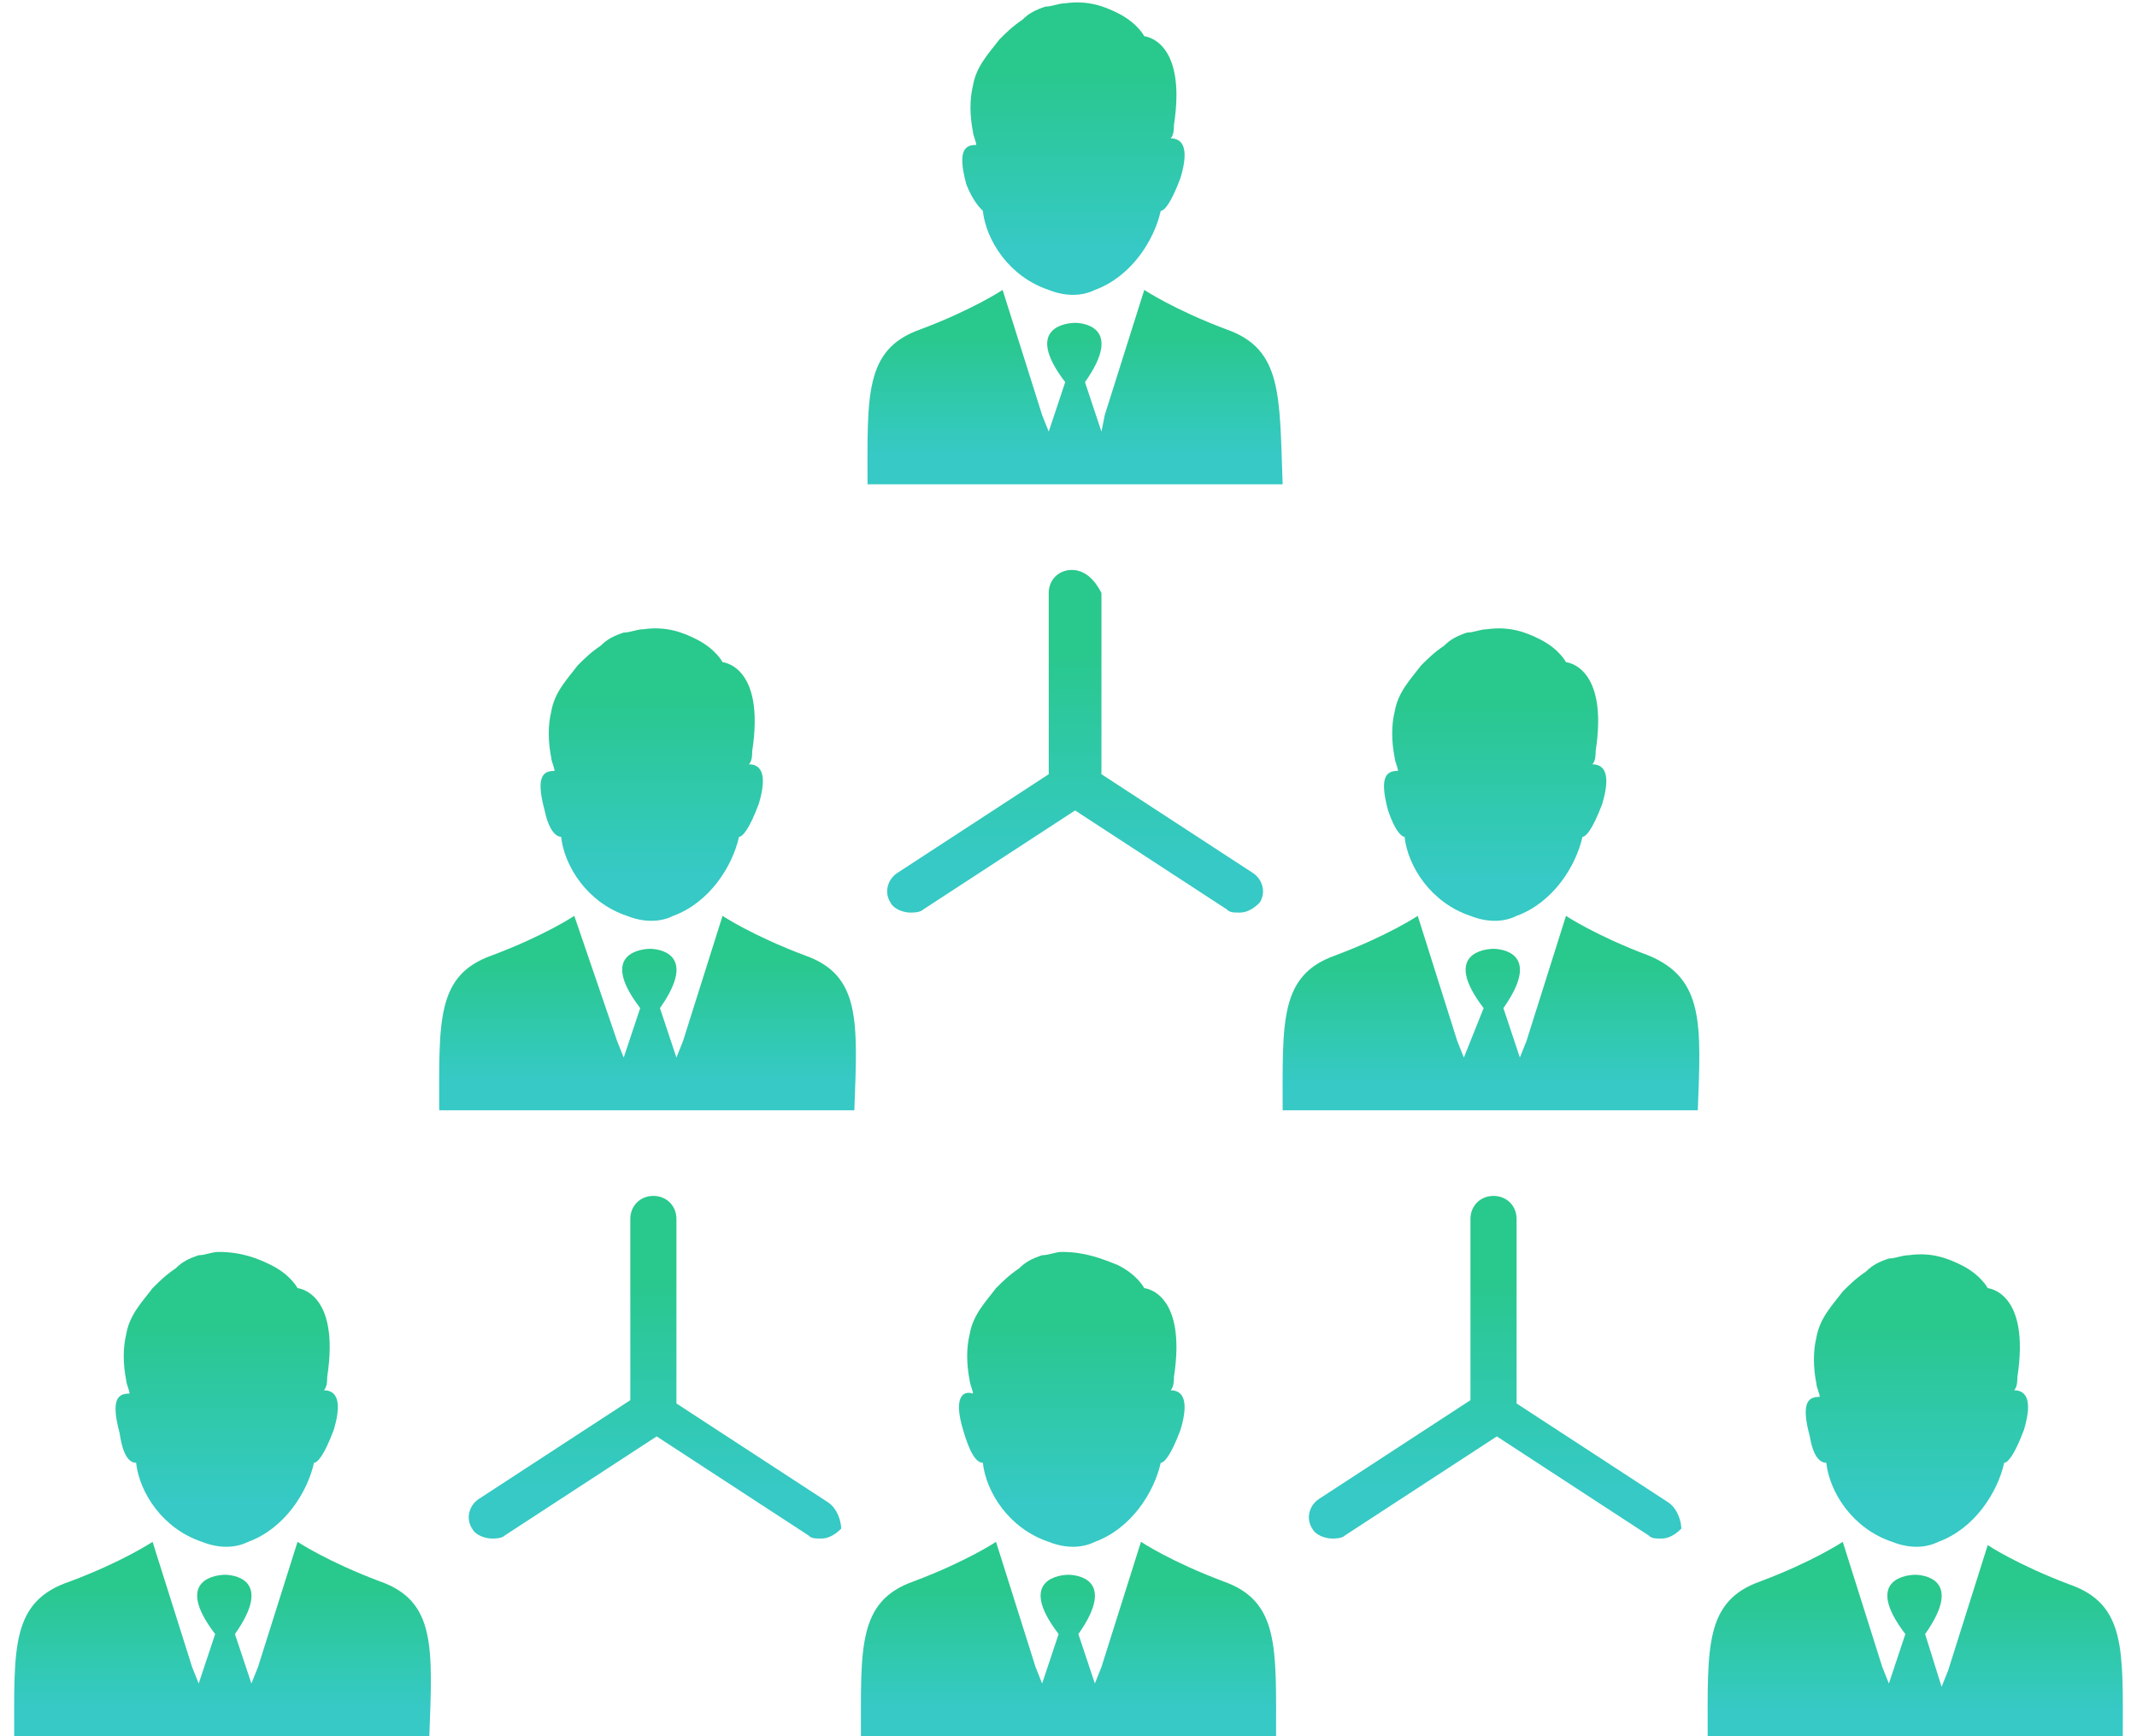 <?xml version="1.0" encoding="utf-8"?>
<!-- Generator: Adobe Illustrator 21.1.0, SVG Export Plug-In . SVG Version: 6.00 Build 0)  -->
<svg version="1.1" id="Слой_1" xmlns="http://www.w3.org/2000/svg" xmlns:xlink="http://www.w3.org/1999/xlink" x="0px" y="0px"
	 viewBox="0 0 64 52.7" style="enable-background:new 0 0 64 52.7;" xml:space="preserve" width="64px" height="52px">
<style type="text/css">
	.st0{fill:url(#SVGID_1_);}
	.st1{fill:url(#SVGID_2_);}
	.st2{fill:url(#SVGID_3_);}
	.st3{fill:url(#SVGID_4_);}
	.st4{fill:url(#SVGID_5_);}
	.st5{fill:url(#SVGID_6_);}
	.st6{fill:url(#SVGID_7_);}
	.st7{fill:url(#SVGID_8_);}
	.st8{fill:url(#SVGID_9_);}
	.st9{fill:url(#SVGID_10_);}
	.st10{fill:url(#SVGID_11_);}
	.st11{fill:url(#SVGID_12_);}
	.st12{fill:url(#SVGID_13_);}
	.st13{fill:url(#SVGID_14_);}
	.st14{fill:url(#SVGID_15_);}
</style>
<g>

		<linearGradient id="SVGID_1_" gradientUnits="userSpaceOnUse" x1="15.08" y1="43.082" x2="15.08" y2="43.697" gradientTransform="matrix(11.269 0 0 -10.492 -137.842 478.168)">
		<stop  offset="0" style="stop-color:#36C9C5"/>
		<stop  offset="1" style="stop-color:#29C88C"/>
	</linearGradient>
	<path class="st0" d="M32.1,17.3c-0.4,0-0.7,0.3-0.7,0.7v5.5l-4.6,3c-0.3,0.2-0.4,0.6-0.2,0.9c0.1,0.2,0.4,0.3,0.6,0.3
		c0.1,0,0.3,0,0.4-0.1l4.6-3l4.6,3c0.1,0.1,0.2,0.1,0.4,0.1c0.2,0,0.4-0.1,0.6-0.3c0.2-0.3,0.1-0.7-0.2-0.9l-4.6-3V18
		C32.8,17.6,32.5,17.3,32.1,17.3z"/>

		<linearGradient id="SVGID_2_" gradientUnits="userSpaceOnUse" x1="15.08" y1="43.082" x2="15.08" y2="43.697" gradientTransform="matrix(11.269 0 0 -10.492 -125.107 497.184)">
		<stop  offset="0" style="stop-color:#36C9C5"/>
		<stop  offset="1" style="stop-color:#29C88C"/>
	</linearGradient>
	<path class="st1" d="M50.2,45.6l-4.6-3V37c0-0.4-0.3-0.7-0.7-0.7s-0.7,0.3-0.7,0.7v5.5l-4.6,3c-0.3,0.2-0.4,0.6-0.2,0.9
		c0.1,0.2,0.4,0.3,0.6,0.3c0.1,0,0.3,0,0.4-0.1l4.6-3l4.6,3c0.1,0.1,0.2,0.1,0.4,0.1c0.2,0,0.4-0.1,0.6-0.3
		C50.6,46.2,50.5,45.8,50.2,45.6z"/>

		<linearGradient id="SVGID_3_" gradientUnits="userSpaceOnUse" x1="15.08" y1="43.082" x2="15.08" y2="43.697" gradientTransform="matrix(11.269 0 0 -10.492 -150.576 497.184)">
		<stop  offset="0" style="stop-color:#36C9C5"/>
		<stop  offset="1" style="stop-color:#29C88C"/>
	</linearGradient>
	<path class="st2" d="M24.7,45.6l-4.6-3V37c0-0.4-0.3-0.7-0.7-0.7c-0.4,0-0.7,0.3-0.7,0.7v5.5l-4.6,3c-0.3,0.2-0.4,0.6-0.2,0.9
		c0.1,0.2,0.4,0.3,0.6,0.3c0.1,0,0.3,0,0.4-0.1l4.6-3l4.6,3c0.1,0.1,0.2,0.1,0.4,0.1c0.2,0,0.4-0.1,0.6-0.3
		C25.1,46.2,25,45.8,24.7,45.6z"/>

		<linearGradient id="SVGID_4_" gradientUnits="userSpaceOnUse" x1="15.242" y1="43.901" x2="15.242" y2="44.517" gradientTransform="matrix(12.721 0 0 -5.888 -161.81 272.235)">
		<stop  offset="0" style="stop-color:#36C9C5"/>
		<stop  offset="1" style="stop-color:#29C88C"/>
	</linearGradient>
	<path class="st3" d="M36.8,10c-1.6-0.6-2.5-1.2-2.5-1.2l-1.2,3.8L33,13.1l-0.5-1.5c1.2-1.7-0.1-1.8-0.3-1.8c-0.2,0-1.6,0.1-0.3,1.8
		l-0.5,1.5l-0.2-0.5l-1.2-3.8c0,0-0.9,0.6-2.5,1.2c-1.7,0.6-1.6,2-1.6,4.7h6h0.3h6.3C38.4,12,38.5,10.6,36.8,10z"/>

		<linearGradient id="SVGID_5_" gradientUnits="userSpaceOnUse" x1="14.107" y1="43.268" x2="14.107" y2="43.884" gradientTransform="matrix(6.687 0 0 -8.905 -62.25 392.819)">
		<stop  offset="0" style="stop-color:#36C9C5"/>
		<stop  offset="1" style="stop-color:#29C88C"/>
	</linearGradient>
	<path class="st4" d="M29.4,6.4c0.1,0.9,0.8,2,2,2.4c0.5,0.2,1,0.2,1.4,0c1.1-0.4,1.8-1.5,2-2.4c0.1,0,0.3-0.2,0.6-1
		c0.3-1,0-1.2-0.3-1.2c0.1-0.1,0.1-0.3,0.1-0.4c0.4-2.6-0.9-2.7-0.9-2.7s-0.2-0.4-0.8-0.7c-0.4-0.2-0.9-0.4-1.6-0.3
		c-0.2,0-0.4,0.1-0.6,0.1c-0.3,0.1-0.5,0.2-0.7,0.4c-0.3,0.2-0.5,0.4-0.7,0.6c-0.3,0.4-0.7,0.8-0.8,1.4c-0.1,0.4-0.1,0.9,0,1.4
		c0,0.1,0.1,0.3,0.1,0.4c-0.3,0-0.6,0.1-0.3,1.2C29.1,6.1,29.3,6.3,29.4,6.4z"/>

		<linearGradient id="SVGID_6_" gradientUnits="userSpaceOnUse" x1="15.242" y1="43.901" x2="15.242" y2="44.517" gradientTransform="matrix(12.721 0 0 -5.888 -148.997 291.317)">
		<stop  offset="0" style="stop-color:#36C9C5"/>
		<stop  offset="1" style="stop-color:#29C88C"/>
	</linearGradient>
	<path class="st5" d="M49.6,29c-1.6-0.6-2.5-1.2-2.5-1.2l-1.2,3.8l-0.2,0.5l-0.5-1.5c1.2-1.7-0.1-1.8-0.3-1.8
		c-0.2,0-1.6,0.1-0.3,1.8L44,32.1l-0.2-0.5l-1.2-3.8c0,0-0.9,0.6-2.5,1.2c-1.7,0.6-1.6,2-1.6,4.7h6h0.3h6.3
		C51.2,31.1,51.3,29.7,49.6,29z"/>

		<linearGradient id="SVGID_7_" gradientUnits="userSpaceOnUse" x1="14.107" y1="43.268" x2="14.107" y2="43.884" gradientTransform="matrix(6.687 0 0 -8.905 -49.424 411.901)">
		<stop  offset="0" style="stop-color:#36C9C5"/>
		<stop  offset="1" style="stop-color:#29C88C"/>
	</linearGradient>
	<path class="st6" d="M42.2,25.4c0.1,0.9,0.8,2,2,2.4c0.5,0.2,1,0.2,1.4,0c1.1-0.4,1.8-1.5,2-2.4c0.1,0,0.3-0.2,0.6-1
		c0.3-1,0-1.2-0.3-1.2c0.1-0.1,0.1-0.3,0.1-0.4c0.4-2.6-0.9-2.7-0.9-2.7s-0.2-0.4-0.8-0.7c-0.4-0.2-0.9-0.4-1.6-0.3
		c-0.2,0-0.4,0.1-0.6,0.1c-0.3,0.1-0.5,0.2-0.7,0.4c-0.3,0.2-0.5,0.4-0.7,0.6c-0.3,0.4-0.7,0.8-0.8,1.4c-0.1,0.4-0.1,0.9,0,1.4
		c0,0.1,0.1,0.3,0.1,0.4c-0.3,0-0.6,0.1-0.3,1.2C41.9,25.2,42.1,25.4,42.2,25.4z"/>

		<linearGradient id="SVGID_8_" gradientUnits="userSpaceOnUse" x1="15.242" y1="43.901" x2="15.242" y2="44.517" gradientTransform="matrix(12.721 0 0 -5.888 -174.636 291.238)">
		<stop  offset="0" style="stop-color:#36C9C5"/>
		<stop  offset="1" style="stop-color:#29C88C"/>
	</linearGradient>
	<path class="st7" d="M24,29c-1.6-0.6-2.5-1.2-2.5-1.2l-1.2,3.8l-0.2,0.5l-0.5-1.5c1.2-1.7-0.1-1.8-0.3-1.8c-0.2,0-1.6,0.1-0.3,1.8
		l-0.5,1.5l-0.2-0.5L17,27.8c0,0-0.9,0.6-2.5,1.2c-1.7,0.6-1.6,2-1.6,4.7h6h0.3h6.3C25.6,31,25.7,29.6,24,29z"/>

		<linearGradient id="SVGID_9_" gradientUnits="userSpaceOnUse" x1="14.107" y1="43.268" x2="14.107" y2="43.884" gradientTransform="matrix(6.687 0 0 -8.905 -75.077 411.822)">
		<stop  offset="0" style="stop-color:#36C9C5"/>
		<stop  offset="1" style="stop-color:#29C88C"/>
	</linearGradient>
	<path class="st8" d="M16.6,25.4c0.1,0.9,0.8,2,2,2.4c0.5,0.2,1,0.2,1.4,0c1.1-0.4,1.8-1.5,2-2.4c0.1,0,0.3-0.2,0.6-1
		c0.3-1,0-1.2-0.3-1.2c0.1-0.1,0.1-0.3,0.1-0.4c0.4-2.6-0.9-2.7-0.9-2.7s-0.2-0.4-0.8-0.7c-0.4-0.2-0.9-0.4-1.6-0.3
		c-0.2,0-0.4,0.1-0.6,0.1c-0.3,0.1-0.5,0.2-0.7,0.4c-0.3,0.2-0.5,0.4-0.7,0.6c-0.3,0.4-0.7,0.8-0.8,1.4c-0.1,0.4-0.1,0.9,0,1.4
		c0,0.1,0.1,0.3,0.1,0.4c-0.3,0-0.6,0.1-0.3,1.2C16.2,25.1,16.4,25.4,16.6,25.4z"/>

		<linearGradient id="SVGID_10_" gradientUnits="userSpaceOnUse" x1="15.242" y1="43.901" x2="15.242" y2="44.517" gradientTransform="matrix(12.721 0 0 -5.888 -136.262 310.32)">
		<stop  offset="0" style="stop-color:#36C9C5"/>
		<stop  offset="1" style="stop-color:#29C88C"/>
	</linearGradient>
	<path class="st9" d="M62.4,48.1c-1.6-0.6-2.5-1.2-2.5-1.2l-1.2,3.8l-0.2,0.5L58,49.6c1.2-1.7-0.1-1.8-0.3-1.8
		c-0.2,0-1.6,0.1-0.3,1.8l-0.5,1.5l-0.2-0.5l-1.2-3.8c0,0-0.9,0.6-2.5,1.2c-1.7,0.6-1.6,2-1.6,4.7h6h0.3H64
		C64,50.1,64.1,48.7,62.4,48.1z"/>

		<linearGradient id="SVGID_11_" gradientUnits="userSpaceOnUse" x1="14.107" y1="43.268" x2="14.107" y2="43.884" gradientTransform="matrix(6.687 0 0 -8.905 -36.69 430.904)">
		<stop  offset="0" style="stop-color:#36C9C5"/>
		<stop  offset="1" style="stop-color:#29C88C"/>
	</linearGradient>
	<path class="st10" d="M55,44.4c0.1,0.9,0.8,2,2,2.4c0.5,0.2,1,0.2,1.4,0c1.1-0.4,1.8-1.5,2-2.4c0.1,0,0.3-0.2,0.6-1
		c0.3-1,0-1.2-0.3-1.2c0.1-0.1,0.1-0.3,0.1-0.4c0.4-2.6-0.9-2.7-0.9-2.7s-0.2-0.4-0.8-0.7c-0.4-0.2-0.9-0.4-1.6-0.3
		c-0.2,0-0.4,0.1-0.6,0.1c-0.3,0.1-0.5,0.2-0.7,0.4c-0.3,0.2-0.5,0.4-0.7,0.6c-0.3,0.4-0.7,0.8-0.8,1.4c-0.1,0.4-0.1,0.9,0,1.4
		c0,0.1,0.1,0.3,0.1,0.4c-0.3,0-0.6,0.1-0.3,1.2C54.6,44.2,54.8,44.4,55,44.4z"/>

		<linearGradient id="SVGID_12_" gradientUnits="userSpaceOnUse" x1="15.242" y1="43.901" x2="15.242" y2="44.517" gradientTransform="matrix(12.721 0 0 -5.888 -161.902 310.255)">
		<stop  offset="0" style="stop-color:#36C9C5"/>
		<stop  offset="1" style="stop-color:#29C88C"/>
	</linearGradient>
	<path class="st11" d="M36.7,48c-1.6-0.6-2.5-1.2-2.5-1.2L33,50.6l-0.2,0.5l-0.5-1.5c1.2-1.7-0.1-1.8-0.3-1.8
		c-0.2,0-1.6,0.1-0.3,1.8l-0.5,1.5L31,50.6l-1.2-3.8c0,0-0.9,0.6-2.5,1.2c-1.7,0.6-1.6,2-1.6,4.7h6H32h6.3
		C38.3,50,38.4,48.6,36.7,48z"/>

		<linearGradient id="SVGID_13_" gradientUnits="userSpaceOnUse" x1="14.114" y1="43.268" x2="14.114" y2="43.884" gradientTransform="matrix(6.706 0 0 -8.905 -62.644 430.839)">
		<stop  offset="0" style="stop-color:#36C9C5"/>
		<stop  offset="1" style="stop-color:#29C88C"/>
	</linearGradient>
	<path class="st12" d="M28.8,43.4c0.2,0.7,0.4,1,0.6,1c0.1,0.9,0.8,2,2,2.4c0.5,0.2,1,0.2,1.4,0c1.1-0.4,1.8-1.5,2-2.4
		c0.1,0,0.3-0.2,0.6-1c0.3-1,0-1.2-0.3-1.2c0.1-0.1,0.1-0.3,0.1-0.4c0.4-2.6-0.9-2.7-0.9-2.7s-0.2-0.4-0.8-0.7
		C33,38.2,32.5,38,31.8,38c-0.2,0-0.4,0.1-0.6,0.1c-0.3,0.1-0.5,0.2-0.7,0.4c-0.3,0.2-0.5,0.4-0.7,0.6c-0.3,0.4-0.7,0.8-0.8,1.4
		c-0.1,0.4-0.1,0.9,0,1.4c0,0.1,0.1,0.3,0.1,0.4C28.8,42.2,28.5,42.4,28.8,43.4z"/>

		<linearGradient id="SVGID_14_" gradientUnits="userSpaceOnUse" x1="15.241" y1="43.897" x2="15.241" y2="44.513" gradientTransform="matrix(12.708 0 0 -5.902 -187.331 310.817)">
		<stop  offset="0" style="stop-color:#36C9C5"/>
		<stop  offset="1" style="stop-color:#29C88C"/>
	</linearGradient>
	<path class="st13" d="M11.1,48c-1.6-0.6-2.5-1.2-2.5-1.2l-1.2,3.8l-0.2,0.5l-0.5-1.5c1.2-1.7-0.1-1.8-0.3-1.8
		c-0.2,0-1.6,0.1-0.3,1.8l-0.5,1.5l-0.2-0.5l-1.2-3.8c0,0-0.9,0.6-2.5,1.2C-0.1,48.6,0,50,0,52.7h6h0.3h6.3
		C12.7,50,12.8,48.6,11.1,48z"/>

		<linearGradient id="SVGID_15_" gradientUnits="userSpaceOnUse" x1="14.107" y1="43.268" x2="14.107" y2="43.884" gradientTransform="matrix(6.687 0 0 -8.905 -87.981 430.839)">
		<stop  offset="0" style="stop-color:#36C9C5"/>
		<stop  offset="1" style="stop-color:#29C88C"/>
	</linearGradient>
	<path class="st14" d="M3.7,44.4c0.1,0.9,0.8,2,2,2.4c0.5,0.2,1,0.2,1.4,0c1.1-0.4,1.8-1.5,2-2.4c0.1,0,0.3-0.2,0.6-1
		c0.3-1,0-1.2-0.3-1.2c0.1-0.1,0.1-0.3,0.1-0.4c0.4-2.6-0.9-2.7-0.9-2.7s-0.2-0.4-0.8-0.7C7.4,38.2,6.9,38,6.2,38
		c-0.2,0-0.4,0.1-0.6,0.1c-0.3,0.1-0.5,0.2-0.7,0.4c-0.3,0.2-0.5,0.4-0.7,0.6c-0.3,0.4-0.7,0.8-0.8,1.4c-0.1,0.4-0.1,0.9,0,1.4
		c0,0.1,0.1,0.3,0.1,0.4c-0.3,0-0.6,0.1-0.3,1.2C3.3,44.2,3.5,44.4,3.7,44.4z"/>
</g>
</svg>
